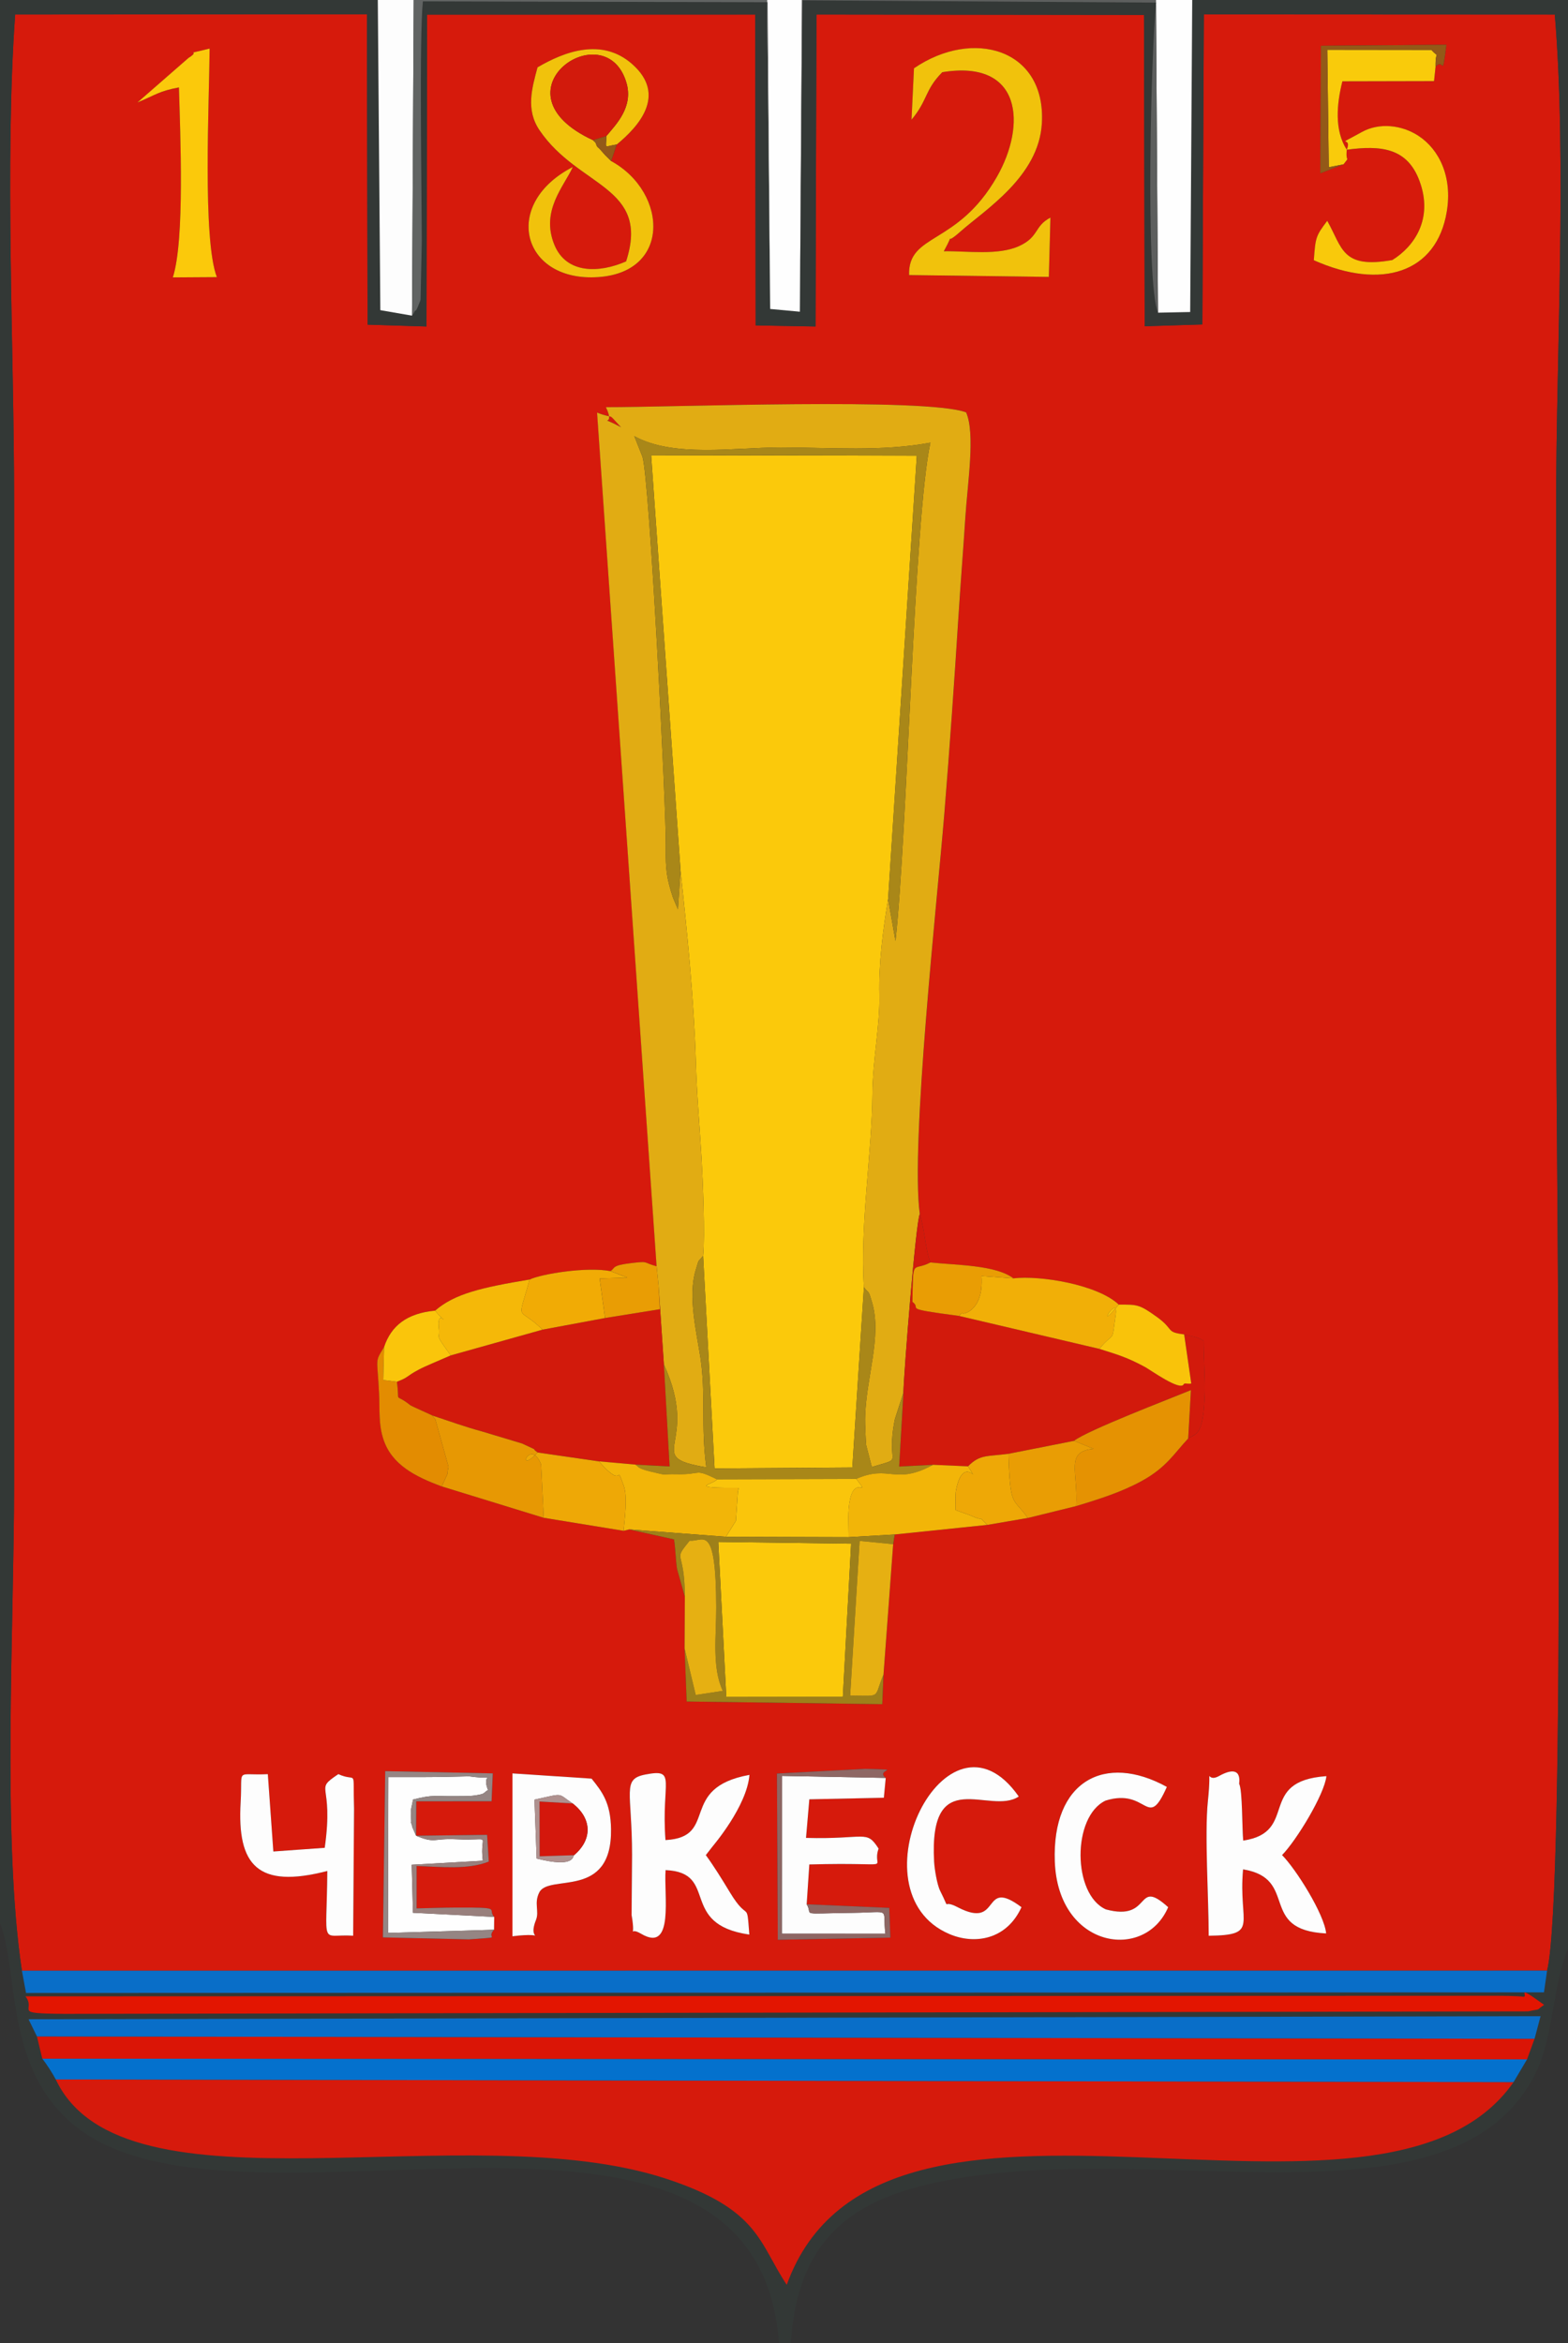<?xml version="1.0" encoding="UTF-8"?>
<!DOCTYPE svg PUBLIC "-//W3C//DTD SVG 1.1//EN" "http://www.w3.org/Graphics/SVG/1.1/DTD/svg11.dtd">
<!-- Creator: CorelDRAW X5 -->
<svg xmlns="http://www.w3.org/2000/svg" xml:space="preserve" width="85.019mm" height="127mm" style="shape-rendering:geometricPrecision; text-rendering:geometricPrecision; image-rendering:optimizeQuality; fill-rule:evenodd; clip-rule:evenodd"
viewBox="0 0 85.019 127"
 xmlns:xlink="http://www.w3.org/1999/xlink">
 <rect x="0" y="0" width="85.019" height="127" fill="#333333" stroke="none"/>
 <defs>
  <style type="text/css">
   <![CDATA[
    .fil5 {fill:#0471CD}
    .fil4 {fill:#096EC8}
    .fil2 {fill:#333836}
    .fil32 {fill:#5D5F5E}
    .fil28 {fill:#616463}
    .fil29 {fill:#8E6764}
    .fil33 {fill:#935918}
    .fil30 {fill:#958583}
    .fil34 {fill:#99807D}
    .fil19 {fill:#9E8019}
    .fil11 {fill:#A98718}
    .fil35 {fill:#AF918F}
    .fil7 {fill:#D21A0C}
    .fil31 {fill:#D4170C}
    .fil0 {fill:#D61A0C}
    .fil6 {fill:#DA1506}
    .fil3 {fill:#E1AC13}
    .fil8 {fill:#E31501}
    .fil24 {fill:#E38C01}
    .fil13 {fill:#E59202}
    .fil21 {fill:#E6B012}
    .fil17 {fill:#E79803}
    .fil25 {fill:#E99D04}
    .fil20 {fill:#EEA806}
    .fil27 {fill:#F1AB05}
    .fil14 {fill:#F1AF07}
    .fil10 {fill:#F1C20C}
    .fil16 {fill:#F2B508}
    .fil22 {fill:#F5B808}
    .fil26 {fill:#F9C30A}
    .fil18 {fill:#F9C90B}
    .fil23 {fill:#F9CB0B}
    .fil15 {fill:#FAC50B}
    .fil1 {fill:#FBC90B}
    .fil9 {fill:#FDFDFD}
    .fil12 {fill:#FEFEFE}
   ]]>
  </style>
 </defs>
 <g id="Layer_x0020_1">
  <g id="_430089016">
   <path id="_429883960" class="fil0" d="M27.787 96.115l4.29 0.283c0.57,0.707 1.035,1.302 1.055,2.736 0.053,3.845 -3.359,2.405 -3.887,3.425 -0.304,0.588 0.008,1.028 -0.182,1.499 -0.536,1.332 0.844,0.619 -1.276,0.884l0.001 -8.826zm-10.181 4.033c0.515,-3.632 -0.64,-3.066 0.738,-3.994 1.054,0.481 0.777,-0.442 0.852,1.88l-0.048 6.878c-1.824,-0.114 -1.435,0.746 -1.402,-3.508 -3.784,0.98 -4.899,-0.308 -4.7,-3.724 0.112,-1.922 -0.313,-1.434 1.474,-1.523l0.299 4.191 2.786 -0.199zm4.954 -0.656l3.852 -0.047 0.091 1.448c-1.141,0.462 -2.662,0.276 -3.915,0.242l0 2.296c0.702,-0.018 1.418,-0.041 2.119,-0.045 2.638,-0.015 1.68,0.068 2.09,0.506l-0.009 0.695c-0.499,0.542 0.638,0.365 -1.36,0.525l-4.665 -0.109 0.125 -9.01 5.832 0.121 -0.065 1.51 -4.084 0.001 -0.011 1.868zm42.976 5.422c0.001,-1.957 -0.227,-5.526 -0.046,-7.271 0.238,-2.295 -0.215,-0.932 0.61,-1.388 1.324,-0.733 1.079,0.404 1.087,0.42 0.186,0.355 0.157,2.437 0.221,3.082 3.055,-0.46 0.705,-3.232 4.511,-3.493 -0.104,0.986 -1.624,3.482 -2.405,4.279 0.753,0.754 2.296,3.209 2.391,4.247 -3.727,-0.188 -1.44,-2.972 -4.505,-3.474 -0.271,2.987 0.931,3.567 -1.864,3.599zm-2.198 -1.55c-1.262,2.962 -5.974,2.232 -6.147,-2.473 -0.16,-4.357 2.702,-5.903 6.075,-4.045 -1.079,2.432 -1.009,0.02 -3.325,0.743 -1.821,0.865 -1.795,5.084 0.018,5.895 2.545,0.686 1.567,-1.755 3.378,-0.12zm-11.387 0.015c2.377,1.222 1.221,-1.67 3.435,-0.015 -0.799,1.76 -2.527,2.046 -3.912,1.456 -5.373,-2.289 -0.134,-13.033 3.764,-7.454 -1.567,1.049 -4.881,-1.813 -4.59,3.536 0.021,0.385 0.159,1.241 0.327,1.574 0.634,1.254 -0.011,0.382 0.975,0.902zm-8.213 -0.17l4.48 0.194 0.059 1.612 -6.104 0.118 -0.046 -9.009 4.791 -0.255c2.243,0.06 0.495,-0.008 1.107,0.489l-0.102 1.075 -4.041 0.085 -0.179 2.091c3.258,0.089 3.264,-0.467 3.934,0.58 -0.431,1.231 1.215,0.725 -3.755,0.86l-0.144 2.159zm-7.65 -1.852c-0.107,1.309 0.491,4.528 -1.329,3.45 -0.779,-0.462 -0.253,0.494 -0.516,-1.019l0.026 -3.244c0,-3.463 -0.566,-4.12 0.724,-4.368 1.739,-0.335 0.85,0.368 1.088,3.553 2.933,-0.154 0.647,-2.826 4.554,-3.534 -0.138,1.711 -1.975,3.842 -2.011,3.893l-0.355 0.456c0.435,0.596 0.854,1.272 1.316,2.034 1.016,1.676 0.895,0.312 1.043,2.274 -3.872,-0.563 -1.607,-3.369 -4.541,-3.494zm13.786 -35.558c0.277,0.924 0.307,1.927 0.571,2.625 1.438,0.148 3.546,0.136 4.504,0.86 1.459,-0.172 4.577,0.342 5.712,1.424 1.009,-0.003 1.107,-0.017 2.047,0.653 0.997,0.711 0.462,0.832 1.499,0.961 0.184,0.062 0.787,0.129 1.055,0.353 0,0.865 0.087,2.047 0.062,2.853 -0.074,2.36 -0.493,2.15 -0.897,2.435 -0.731,0.767 -1.157,1.554 -2.502,2.293 -1.105,0.607 -2.313,0.99 -3.572,1.37l-2.62 0.645 -2.193 0.375 -5.024 0.52 -0.085 0.523 -0.524 7.066 -0.067 1.608 -10.605 -0.144 -0.114 -2.874 0.014 -2.808 -0.425 -1.507c-0.073,-0.478 -0.08,-1.054 -0.162,-1.597l-2.429 -0.541 -0.307 0.075 -4.328 -0.705 -5.529 -1.701c-1.459,-0.538 -2.699,-1.183 -3.153,-2.524 -0.285,-0.842 -0.202,-1.645 -0.246,-2.543 -0.096,-1.947 -0.25,-1.636 0.272,-2.488 0.383,-1.158 1.252,-1.832 2.766,-1.972 1.056,-0.915 2.502,-1.25 5.123,-1.687 0.66,-0.308 3.098,-0.702 4.388,-0.456 0.27,-0.169 0.028,-0.304 1.106,-0.431 1.008,-0.119 0.596,-0.047 1.395,0.172l-3.228 -46.272c1.067,0.413 0.465,-0.091 1.301,0.793 -1.485,-0.788 -0.214,0.169 -0.823,-1.088 3.58,0.011 17.36,-0.533 19.532,0.282 0.509,1.149 0.075,3.857 -0.042,5.702 -0.112,1.749 -0.255,3.497 -0.366,5.251 -0.228,3.591 -0.481,7.217 -0.774,10.812 -0.379,4.648 -1.839,17.92 -1.33,21.685zm23.149 -57.682c0.341,-0.83 -0.814,-0.054 0.818,-0.959 0.932,-0.517 2.157,-0.398 3.083,0.214 1.115,0.737 1.831,2.211 1.526,4.083 -0.544,3.343 -3.546,4.285 -7.212,2.651 0.092,-1.231 0.098,-1.305 0.728,-2.136 0.832,1.472 0.785,2.612 3.528,2.126 1.182,-0.729 2.235,-2.227 1.476,-4.284 -0.664,-1.798 -2.092,-1.945 -3.946,-1.695zm-39.578 -0.287l-0.308 0.902c3.124,1.704 3.306,6.285 -1.074,6.301 -3.831,0.015 -4.787,-4.038 -1.004,-5.981 -0.479,1.058 -1.757,2.367 -1,4.219 0.646,1.581 2.422,1.541 3.889,0.899 1.327,-4.088 -2.575,-3.986 -4.695,-7.11 -0.755,-1.113 -0.41,-2.282 -0.107,-3.408 1.429,-0.836 3.477,-1.635 5.131,-0.177 1.915,1.688 0.323,3.401 -0.831,4.356zm-23.228 -4.684c0.772,-0.482 -0.457,-0.117 1.149,-0.51 -0.021,2.895 -0.393,10.354 0.393,12.387l-2.388 0.015c0.656,-2.026 0.4,-7.82 0.331,-10.297 -1.08,0.201 -1.256,0.4 -2.246,0.815l2.761 -2.409zm39.34 0.559c3.196,-2.187 7.166,-1.056 6.936,2.981 -0.165,2.889 -3.081,4.682 -4.447,5.894 -0.993,0.881 -0.149,-0.273 -0.87,1.041 1.284,-0.021 2.945,0.238 4.084,-0.282 1.096,-0.5 0.801,-1.075 1.697,-1.542l-0.086 3.214 -7.578 -0.1c-0.063,-2.29 2.615,-1.573 4.761,-5.324 1.607,-2.808 1.371,-6.381 -2.962,-5.67 -0.969,0.982 -0.766,1.493 -1.667,2.574l0.133 -2.785zm23.466 4.412c-0.072,0.755 0.196,0.304 -0.177,0.79l-1.256 0.484 0.036 -6.911 6.801 -0.053c-0.26,1.957 -0.103,0.674 -0.588,1.181l-0.084 0.788 -4.969 0.011c-0.31,1.236 -0.442,2.643 0.237,3.709zm-71.835 98.692l82.697 -0.005c1.043,-4.111 0.488,-45.217 0.488,-52.828 0,-8.819 0,-17.639 0,-26.458 0,-8.195 0.591,-18.832 -0.07,-26.728l-19.028 -0.009 -0.081 16.805 -3.128 0.097 -0.038 -16.873 -17.76 -0.022 -0.049 16.908 -3.246 -0.059 -0.025 -16.847 -17.79 0.004 -0.033 16.902 -3.194 -0.099 -0.036 -16.823 -19.073 0.013c-0.575,8.066 -0.057,18.133 -0.057,26.379l0 53.269c0,7.641 -0.659,19.23 0.423,26.374z"/>
   <path id="_429884848" class="fil1" d="M36.899 47.176c0.351,3.238 0.732,7.064 0.83,10.331 0.057,1.892 0.194,3.313 0.313,5.303 0.065,1.085 0.194,4.182 0.082,5.249l0.622 11.526 7.469 -0.051 0.627 -9.771c-0.215,-3.406 0.438,-7.292 0.463,-10.491 0.014,-1.849 0.414,-3.707 0.375,-5.349 -0.041,-1.714 0.199,-3.537 0.475,-5.211l1.555 -24.016 -14.404 -0.025 1.594 22.506z"/>
   <path id="_383651688" class="fil2" d="M83.206 110.498l-0.409 1.115 -0.73 1.234c-7.184,10.292 -34.32,-3.103 -39.409,10.985 -1.517,-2.275 -1.485,-4.097 -6.554,-5.755 -10.817,-3.537 -29.414,2.381 -33.081,-5.376 -0.146,-0.284 -0.494,-0.834 -0.731,-1.124l-0.289 -1.206 -0.456 -0.932 81.984 -0.166 -0.325 1.226zm-81.827 -2.301l79.774 -0.03c0.262,-0.001 1.179,0.009 1.396,0.048 0.438,0.079 -0.538,-0.796 1.173,0.442 -0.547,0.368 -0.033,0.173 -0.863,0.354l-79.369 0.135c-2.939,-0.023 -1.491,-0.154 -2.112,-0.949zm82.505 -1.394l-0.168 1.178 -82.305 0.033 -0.223 -1.207c-1.082,-7.144 -0.423,-18.733 -0.423,-26.374l0 -53.269c0,-8.246 -0.518,-18.313 0.057,-26.379l19.073 -0.013 0.036 16.823 3.194 0.099 0.033 -16.902 17.79 -0.004 0.025 16.847 3.246 0.059 0.049 -16.908 17.76 0.022 0.038 16.873 3.128 -0.097 0.081 -16.805 19.028 0.009c0.66,7.896 0.07,18.533 0.07,26.728 0,8.819 0,17.639 0,26.458 0,7.61 0.554,48.716 -0.488,52.828zm-83.885 -2.565c1.097,2.616 0.074,8.582 4.876,11.549 9.541,5.896 36.182,-5.04 37.364,11.213l0.637 0c0.327,-4.965 2.626,-7.423 7.161,-8.547 11.95,-2.96 28.818,3.097 33.283,-6.211 0.892,-1.86 0.909,-4.83 1.699,-6.609l0 -105.633 -20.376 0 -0.111 16.911 -1.743 0.035c-0.689,-1.575 -0.387,-14.303 -0.098,-16.805l-19.179 -0.122 -0.143 16.875 -1.611 -0.149 -0.133 -16.624 -18.696 -0.047c-0.199,1.95 -0.07,9.975 -0.059,12.978l-0.067 3.191c-0.026,0.108 -0.092,0.224 -0.118,0.309 -0.026,0.084 -0.14,0.332 -0.162,0.282 -0.022,-0.051 -0.1,0.203 -0.184,0.274l-1.718 -0.298 -0.137 -16.81 -20.485 0 0 104.238z"/>
   <path id="_429885976" class="fil0" d="M82.067 112.846l-79.044 -0.146c3.666,7.757 22.264,1.839 33.081,5.376 5.069,1.658 5.037,3.481 6.554,5.755 5.089,-14.088 32.226,-0.693 39.409,-10.985z"/>
   <path id="_429883264" class="fil3" d="M35.604 68.632l0.101 1.028 0.29 4.29c2.033,4.442 -1.247,4.981 2.302,5.576 -0.303,-2.224 -0.016,-3.975 -0.319,-5.946 -0.214,-1.395 -0.687,-3.329 -0.257,-4.739 0.228,-0.747 0.084,-0.356 0.403,-0.781 0.112,-1.067 -0.016,-4.163 -0.082,-5.249 -0.119,-1.99 -0.256,-3.411 -0.313,-5.303 -0.098,-3.267 -0.479,-7.093 -0.83,-10.331l-0.14 2.11 -0.267 -0.636c-0.348,-1.046 -0.408,-1.552 -0.391,-2.704 0.031,-2.128 -0.877,-19.929 -1.264,-21.191l-0.444 -1.117c2.125,1.175 5.426,0.611 7.94,0.611 2.683,0 5.489,0.235 8.112,-0.258 -0.896,4.191 -1.243,21.122 -1.891,27.007l-0.401 -2.286c-0.275,1.674 -0.516,3.497 -0.475,5.211 0.04,1.642 -0.361,3.501 -0.375,5.349 -0.025,3.199 -0.678,7.085 -0.463,10.491 0.306,0.404 0.229,0.092 0.445,0.827 0.55,1.872 -0.353,4.141 -0.38,6.313 -0.003,0.219 0.035,1.223 0.061,1.42l0.304 1.185c1.867,-0.571 0.716,0.039 1.255,-2.603l0.457 -1.409c0.03,-1.199 0.682,-9.354 0.89,-9.698 -0.509,-3.765 0.95,-17.037 1.33,-21.685 0.293,-3.595 0.546,-7.222 0.774,-10.812 0.111,-1.754 0.254,-3.502 0.366,-5.251 0.118,-1.845 0.551,-4.553 0.042,-5.702 -2.171,-0.815 -15.951,-0.272 -19.532,-0.282 0.609,1.257 -0.662,0.3 0.823,1.088 -0.836,-0.884 -0.234,-0.381 -1.301,-0.793l3.228 46.272z"/>
   <polygon id="_429883528" class="fil4" points="83.885,106.803 1.188,106.807 1.411,108.014 83.716,107.981 "/>
   <path id="_429882928" class="fil5" d="M3.023 112.7l79.044 0.146 0.73 -1.234 -80.505 -0.036c0.237,0.29 0.585,0.84 0.731,1.124z"/>
   <polygon id="_429883192" class="fil6" points="2.293,111.576 82.797,111.612 83.206,110.498 2.003,110.37 "/>
   <path id="_429883288" class="fil7" d="M48.985 75.496l-0.229 3.985 1.837 -0.093 1.897 0.083c0.645,-0.657 1.038,-0.523 2.19,-0.679l3.556 -0.703c0.69,-0.555 5.297,-2.322 6.34,-2.751l-0.148 2.623c0.405,-0.285 0.823,-0.075 0.897,-2.435 0.025,-0.806 -0.062,-1.988 -0.062,-2.853 -0.268,-0.224 -0.871,-0.291 -1.055,-0.353l0.386 2.665c-0.224,0.033 -0.368,-0.05 -0.409,0.036 -0.186,0.391 -1.8,-0.773 -2.107,-0.938 -0.965,-0.52 -1.476,-0.666 -2.47,-0.979l-7.61 -1.786c-3.251,-0.43 -1.961,-0.351 -2.525,-0.763 0.047,-2.458 -0.018,-1.611 0.973,-2.133 -0.264,-0.698 -0.294,-1.701 -0.571,-2.625 -0.207,0.345 -0.859,8.499 -0.89,9.698z"/>
   <polygon id="_429883504" class="fil4" points="2.003,110.37 83.206,110.498 83.531,109.272 1.547,109.438 "/>
   <path id="_429886192" class="fil7" d="M32.807 71.433l-3.39 0.631 -4.977 1.395c-0.621,0.274 -1.36,0.572 -1.73,0.769 -0.719,0.382 -0.522,0.407 -1.189,0.659 0.182,1.298 -0.213,0.527 0.747,1.285 0.037,0.03 1.116,0.512 1.171,0.541 0.941,0.314 1.787,0.62 2.699,0.867l2.177 0.655c1.107,0.52 0.368,0.151 0.844,0.487l3.318 0.479 1.97 0.176 1.862 0.099 -0.311 -5.528 -0.29 -4.29 0.074 1.297 -2.973 0.477z"/>
   <path id="_429885256" class="fil8" d="M1.38 108.197c0.621,0.794 -0.828,0.926 2.112,0.949l79.369 -0.135c0.83,-0.181 0.316,0.014 0.863,-0.354 -1.711,-1.238 -0.735,-0.363 -1.173,-0.442 -0.216,-0.039 -1.134,-0.049 -1.396,-0.048l-79.774 0.03z"/>
   <polygon id="_429883696" class="fil1" points="46.149,83.663 38.946,83.568 39.38,91.956 45.699,91.965 "/>
   <path id="_429885736" class="fil9" d="M65.537 104.913c2.795,-0.032 1.593,-0.613 1.864,-3.599 3.064,0.502 0.778,3.287 4.505,3.474 -0.095,-1.038 -1.638,-3.493 -2.391,-4.247 0.782,-0.797 2.301,-3.293 2.405,-4.279 -3.806,0.262 -1.456,3.034 -4.511,3.493 -0.065,-0.645 -0.035,-2.727 -0.221,-3.082 -0.008,-0.015 0.237,-1.152 -1.087,-0.42 -0.825,0.456 -0.372,-0.907 -0.61,1.388 -0.181,1.745 0.047,5.314 0.046,7.271z"/>
   <path id="_429885424" class="fil10" d="M49.557 3.703l-0.133 2.785c0.901,-1.081 0.699,-1.591 1.667,-2.574 4.334,-0.711 4.569,2.862 2.962,5.67 -2.145,3.751 -4.824,3.034 -4.761,5.324l7.578 0.1 0.086 -3.214c-0.896,0.466 -0.601,1.041 -1.697,1.542 -1.139,0.52 -2.8,0.262 -4.084,0.282 0.72,-1.313 -0.124,-0.16 0.87,-1.041 1.366,-1.212 4.282,-3.004 4.447,-5.894 0.23,-4.037 -3.74,-5.168 -6.936,-2.981z"/>
   <path id="_429883864" class="fil9" d="M36.089 101.356c2.934,0.125 0.668,2.931 4.541,3.494 -0.148,-1.962 -0.027,-0.598 -1.043,-2.274 -0.462,-0.762 -0.881,-1.438 -1.316,-2.034l0.355 -0.456c0.036,-0.051 1.873,-2.182 2.011,-3.893 -3.907,0.708 -1.621,3.38 -4.554,3.534 -0.238,-3.186 0.651,-3.888 -1.088,-3.553 -1.291,0.248 -0.724,0.905 -0.724,4.368l-0.026 3.244c0.263,1.513 -0.263,0.558 0.516,1.019 1.82,1.079 1.221,-2.14 1.329,-3.45z"/>
   <path id="_388574344" class="fil11" d="M36.899 47.176l-1.594 -22.506 14.404 0.025 -1.555 24.016 0.401 2.286c0.647,-5.885 0.994,-22.816 1.891,-27.007 -2.623,0.493 -5.429,0.258 -8.112,0.258 -2.514,0 -5.815,0.565 -7.94,-0.611l0.444 1.117c0.387,1.262 1.295,19.063 1.264,21.191 -0.017,1.152 0.043,1.658 0.391,2.704l0.267 0.636 0.14 -2.11z"/>
   <polygon id="_388571176" class="fil12" points="62.789,16.946 64.533,16.911 64.644,0 62.679,0 "/>
   <polygon id="_388570552" class="fil9" points="22.34,17.108 22.432,0 20.485,0 20.622,16.81 "/>
   <path id="_388575904" class="fil10" d="M33.137 8.73c-0.389,-0.381 -0.282,-0.272 -0.625,-0.66 -0.044,-0.05 -0.149,-0.098 -0.182,-0.235 -0.033,-0.137 -0.116,-0.159 -0.175,-0.237 -5.625,-2.603 0.642,-6.952 1.804,-3.138 0.407,1.336 -0.56,2.288 -1.082,2.916 0,0.737 -0.175,0.57 0.569,0.453 1.154,-0.955 2.745,-2.667 0.831,-4.356 -1.654,-1.459 -3.702,-0.659 -5.131,0.177 -0.303,1.127 -0.648,2.296 0.107,3.408 2.12,3.124 6.023,3.022 4.695,7.11 -1.466,0.642 -3.242,0.682 -3.889,-0.899 -0.757,-1.852 0.522,-3.161 1,-4.219 -3.783,1.944 -2.827,5.996 1.004,5.981 4.38,-0.017 4.198,-4.597 1.074,-6.301z"/>
   <polygon id="_388571704" class="fil12" points="41.759,16.745 43.37,16.894 43.485,0 41.595,0 "/>
   <path id="_388571584" class="fil9" d="M43.739 103.208l0.144 -2.159c4.97,-0.136 3.324,0.371 3.755,-0.86 -0.671,-1.047 -0.676,-0.491 -3.934,-0.58l0.179 -2.091 4.041 -0.085 0.102 -1.075 -5.624 -0.108 -0.008 8.551 5.612 0.002c-0.176,-1.446 0.393,-1.16 -1.768,-1.132 -3.059,0.04 -2.111,0.158 -2.498,-0.462z"/>
   <path id="_388576864" class="fil9" d="M17.747 101.403c-0.033,4.254 -0.422,3.394 1.402,3.508l0.048 -6.878c-0.075,-2.322 0.202,-1.399 -0.852,-1.88 -1.378,0.928 -0.223,0.362 -0.738,3.994l-2.786 0.199 -0.299 -4.191c-1.787,0.089 -1.362,-0.399 -1.474,1.523 -0.199,3.416 0.916,4.704 4.7,3.724z"/>
   <path id="_388572376" class="fil9" d="M31.123 100.547c-0.069,0.038 0.072,0.712 -2.026,0.181l-0.118 -3.193c1.667,-0.36 1.209,-0.36 2.072,0.208 1.043,0.807 1.088,1.952 0.072,2.804zm-3.337 4.394c2.12,-0.265 0.74,0.448 1.276,-0.884 0.19,-0.471 -0.122,-0.911 0.182,-1.499 0.528,-1.02 3.941,0.42 3.887,-3.425 -0.02,-1.434 -0.485,-2.029 -1.055,-2.736l-4.29 -0.283 -0.001 8.826z"/>
   <path id="_388575400" class="fil12" d="M26.788 104.587l0.009 -0.695 -4.406 -0.224 -0.068 -2.603 3.857 -0.219c-0.202,-1.564 0.632,-1.061 -1.456,-1.163 -1.241,-0.06 -1.112,0.246 -2.163,-0.191l-0.204 -0.465c-0.157,-0.754 -0.015,0.327 -0.074,-0.571 -0.031,-0.467 0.055,-0.533 0.109,-0.924 1.115,-0.286 1.2,-0.17 2.321,-0.186 0.294,-0.004 0.74,0.005 1.018,-0.035 0.633,-0.09 0.44,-0.13 0.73,-0.296 -0.443,-1.107 0.784,-0.49 -1.021,-0.743 -0.014,-0.002 -1.304,0.031 -1.442,0.033 -0.985,0.016 -1.975,0.006 -2.942,0.008l-0.019 8.447 5.753 -0.173z"/>
   <path id="_388577560" class="fil11" d="M35.996 73.949l0.311 5.528 -1.862 -0.099c0.201,0.115 0.069,0.194 0.859,0.385 1.004,0.242 0.496,0.112 1.388,0.136 1.401,0.037 0.903,-0.345 2.183,0.277l7.555 -0.022c1.814,-0.796 2.094,0.367 4.162,-0.764l-1.837 0.093 0.229 -3.985 -0.457 1.409c-0.539,2.641 0.612,2.032 -1.255,2.603l-0.304 -1.185c-0.026,-0.196 -0.064,-1.201 -0.061,-1.42 0.027,-2.172 0.93,-4.441 0.38,-6.313 -0.216,-0.735 -0.139,-0.423 -0.445,-0.827l-0.627 9.771 -7.469 0.051 -0.622 -11.526c-0.319,0.426 -0.175,0.035 -0.403,0.781 -0.43,1.41 0.043,3.344 0.257,4.739 0.303,1.97 0.016,3.722 0.319,5.946 -3.549,-0.595 -0.269,-1.134 -2.302,-5.576z"/>
   <path id="_388572496" class="fil9" d="M63.339 103.364c-1.812,-1.635 -0.834,0.807 -3.378,0.12 -1.813,-0.811 -1.839,-5.03 -0.018,-5.895 2.315,-0.723 2.246,1.689 3.325,-0.743 -3.373,-1.858 -6.234,-0.313 -6.075,4.045 0.172,4.705 4.885,5.435 6.147,2.473z"/>
   <path id="_388572088" class="fil13" d="M58.235 78.09l1.058 0.432c-1.553,0.145 -0.834,1.215 -0.941,3.104 1.259,-0.38 2.468,-0.762 3.572,-1.37 1.345,-0.739 1.772,-1.526 2.502,-2.293l0.148 -2.623c-1.042,0.428 -5.65,2.195 -6.34,2.751z"/>
   <path id="_388572328" class="fil9" d="M51.951 103.378c-0.986,-0.519 -0.341,0.352 -0.975,-0.902 -0.168,-0.333 -0.306,-1.189 -0.327,-1.574 -0.292,-5.349 3.023,-2.488 4.59,-3.536 -3.899,-5.58 -9.137,5.164 -3.764,7.454 1.385,0.59 3.112,0.303 3.912,-1.456 -2.214,-1.656 -1.059,1.237 -3.435,0.015z"/>
   <path id="_388572664" class="fil14" d="M51.997 71.319l7.61 1.786c0.867,-1.033 0.654,-0.196 0.888,-1.849 0.169,-1.196 -1.204,1.107 0.166,-0.549 -1.135,-1.082 -4.252,-1.596 -5.712,-1.424l-1.73 -0.125c0.128,1.884 -0.992,2.069 -1.012,2.027 -0.031,-0.064 -0.151,0.075 -0.21,0.134z"/>
   <path id="_388572880" class="fil1" d="M7.456 5.553c0.99,-0.414 1.166,-0.613 2.246,-0.815 0.069,2.478 0.325,8.271 -0.331,10.297l2.388 -0.015c-0.785,-2.033 -0.414,-9.491 -0.393,-12.387 -1.606,0.394 -0.377,0.028 -1.149,0.51l-2.761 2.409z"/>
   <path id="_388572952" class="fil15" d="M39.358 83.291l6.657 0.02c0,-0.689 -0.07,-1.415 0.083,-2.083 0.286,-1.251 1.102,-0.046 0.333,-1.074l-7.555 0.022c-0.179,0.272 -1.731,0.477 1.188,0.457 -0.023,0.065 -0.047,0.167 -0.054,0.2l-0.11 1.595 -0.541 0.863z"/>
   <path id="_388573408" class="fil16" d="M46.43 80.153c0.769,1.029 -0.046,-0.177 -0.333,1.074 -0.153,0.668 -0.083,1.394 -0.083,2.083l2.499 -0.145 5.024 -0.52c-0.72,-0.672 0.069,-0.065 -0.946,-0.524l-0.775 -0.277c0,-0.235 -0.023,-0.85 0.016,-1.056 0.401,-2.113 1.411,-0.078 0.656,-1.317l-1.897 -0.083c-2.068,1.132 -2.348,-0.032 -4.162,0.764z"/>
   <path id="_388573288" class="fil16" d="M33.811 82.966l0.307 -0.075 5.24 0.399 0.541 -0.863 0.11 -1.595c0.007,-0.033 0.031,-0.135 0.054,-0.2 -2.919,0.02 -1.367,-0.185 -1.188,-0.457 -1.28,-0.621 -0.782,-0.24 -2.183,-0.277 -0.892,-0.023 -0.384,0.107 -1.388,-0.136 -0.79,-0.191 -0.657,-0.27 -0.859,-0.385l-1.97 -0.176c1.432,1.652 0.855,-0.047 1.348,1.33 0.211,0.591 0.046,1.794 -0.012,2.434z"/>
   <path id="_388573456" class="fil17" d="M23.954 80.561l5.529 1.701 -0.144 -2.896c-0.578,-1.475 -1.417,0.635 -0.182,-0.643 -0.476,-0.336 0.263,0.033 -0.844,-0.487l-2.177 -0.655c-0.912,-0.247 -1.758,-0.553 -2.699,-0.867 0.049,0.079 0.134,0.172 0.169,0.221l0.714 2.56c-0.154,0.707 0.147,-0.085 -0.367,1.067z"/>
   <path id="_388573864" class="fil18" d="M73.023 8.115c1.855,-0.25 3.282,-0.104 3.946,1.695 0.76,2.057 -0.294,3.555 -1.476,4.284 -2.743,0.486 -2.696,-0.653 -3.528,-2.126 -0.63,0.831 -0.636,0.905 -0.728,2.136 3.666,1.634 6.668,0.693 7.212,-2.651 0.305,-1.872 -0.411,-3.346 -1.526,-4.083 -0.926,-0.612 -2.151,-0.731 -3.083,-0.214 -1.632,0.905 -0.477,0.129 -0.818,0.959z"/>
   <path id="_388573984" class="fil19" d="M45.699 91.965l-6.319 -0.009 -0.434 -8.388 7.203 0.095 -0.45 8.302zm-8.565 -5.429c-0.012,-2.674 -0.694,-1.849 0.261,-3.038 0.707,0.093 1.429,-1.078 1.439,3.625 0.003,1.546 -0.236,3.242 0.357,4.517l-1.468 0.224 -0.604 -2.52 0.114 2.874 10.605 0.144 0.067 -1.608c-0.557,1.316 -0.051,1.152 -1.809,1.143l0.514 -8.385 1.819 0.176 0.085 -0.523 -2.499 0.145 -6.657 -0.02 -5.24 -0.399 2.429 0.541c0.082,0.543 0.089,1.119 0.162,1.597l0.425 1.507z"/>
   <path id="_388574176" class="fil20" d="M29.483 82.261l4.328 0.705c0.058,-0.639 0.224,-1.843 0.012,-2.434 -0.493,-1.377 0.084,0.322 -1.348,-1.33l-3.318 -0.479c-1.236,1.279 -0.397,-0.831 0.182,0.643l0.144 2.896z"/>
   <path id="_388574632" class="fil21" d="M47.905 90.755l0.524 -7.066 -1.819 -0.176 -0.514 8.385c1.757,0.009 1.251,0.172 1.809,-1.143z"/>
   <path id="_388574800" class="fil7" d="M32.154 7.597l0.722 -0.222c0.522,-0.628 1.489,-1.58 1.082,-2.916 -1.162,-3.814 -7.429,0.535 -1.804,3.138z"/>
   <path id="_388575184" class="fil22" d="M23.592 71.034c0.976,1.155 0.049,-0.335 0.205,0.983 0.072,0.609 -0.271,0.179 0.643,1.442l4.977 -1.395c-1.379,-1.358 -1.37,-0.254 -0.701,-2.717 -2.622,0.436 -4.068,0.771 -5.123,1.687z"/>
   <path id="_388575376" class="fil21" d="M37.133 86.536l-0.014 2.808 0.604 2.52 1.468 -0.224c-0.594,-1.275 -0.354,-2.971 -0.357,-4.517 -0.01,-4.702 -0.731,-3.532 -1.439,-3.625 -0.955,1.189 -0.273,0.364 -0.261,3.038z"/>
   <path id="_388575472" class="fil23" d="M72.846 8.906c0.373,-0.486 0.105,-0.035 0.177,-0.79 -0.679,-1.065 -0.547,-2.473 -0.237,-3.709l4.969 -0.011 0.084 -0.788c-0.019,-0.999 0.253,-0.372 -0.228,-0.903l-5.643 -0.007 0.081 6.364 0.798 -0.156z"/>
   <path id="_388575688" class="fil24" d="M23.954 80.561c0.513,-1.152 0.212,-0.36 0.367,-1.067l-0.714 -2.56c-0.035,-0.049 -0.12,-0.142 -0.169,-0.221 -0.054,-0.029 -1.133,-0.512 -1.171,-0.541 -0.96,-0.758 -0.564,0.013 -0.747,-1.285l-0.74 -0.097 0.045 -1.784c-0.522,0.852 -0.367,0.54 -0.272,2.488 0.044,0.898 -0.039,1.701 0.246,2.543 0.455,1.341 1.694,1.986 3.153,2.524z"/>
   <path id="_388575976" class="fil25" d="M54.679 78.793c0.099,2.982 0.24,2.33 1.053,3.478l2.62 -0.645c0.107,-1.888 -0.611,-2.958 0.941,-3.104l-1.058 -0.432 -3.556 0.703z"/>
   <path id="_388576192" class="fil26" d="M59.607 73.105c0.995,0.313 1.505,0.459 2.47,0.979 0.307,0.166 1.921,1.33 2.107,0.938 0.041,-0.086 0.185,-0.003 0.409,-0.036l-0.386 -2.665c-1.036,-0.129 -0.502,-0.25 -1.499,-0.961 -0.94,-0.671 -1.038,-0.656 -2.047,-0.653 -1.37,1.657 0.003,-0.647 -0.166,0.549 -0.234,1.653 -0.021,0.816 -0.888,1.849z"/>
   <path id="_388576600" class="fil27" d="M28.715 69.347c-0.669,2.463 -0.679,1.358 0.701,2.717l3.39 -0.631 -0.292 -2.142 1.498 -0.048 -0.909 -0.352c-1.29,-0.246 -3.728,0.148 -4.388,0.456z"/>
   <path id="_388577008" class="fil25" d="M51.997 71.319c0.059,-0.059 0.179,-0.198 0.21,-0.134 0.02,0.042 1.14,-0.144 1.012,-2.027l1.73 0.125c-0.957,-0.724 -3.066,-0.712 -4.504,-0.86 -0.991,0.522 -0.927,-0.325 -0.973,2.133 0.564,0.413 -0.727,0.334 2.525,0.763z"/>
   <path id="_388576840" class="fil20" d="M53.539 82.645l2.193 -0.375c-0.813,-1.147 -0.955,-0.496 -1.053,-3.478 -1.152,0.156 -1.544,0.021 -2.19,0.679 0.755,1.239 -0.255,-0.795 -0.656,1.317 -0.039,0.206 -0.016,0.821 -0.016,1.056l0.775 0.277c1.015,0.459 0.226,-0.148 0.946,0.524z"/>
   <path id="_388576912" class="fil28" d="M22.34 17.108c0.085,-0.07 0.162,-0.324 0.184,-0.274 0.022,0.05 0.136,-0.198 0.162,-0.282 0.026,-0.085 0.092,-0.201 0.118,-0.309l0.067 -3.191c-0.011,-3.003 -0.14,-11.028 0.059,-12.978l18.696 0.047 0.133 16.624 -0.164 -16.745 -19.163 0 -0.092 17.108z"/>
   <path id="_388577080" class="fil15" d="M20.826 73.006l-0.045 1.784 0.74 0.097c0.667,-0.252 0.47,-0.277 1.189,-0.659 0.371,-0.197 1.109,-0.495 1.73,-0.769 -0.914,-1.263 -0.571,-0.834 -0.643,-1.442 -0.155,-1.317 0.771,0.173 -0.205,-0.983 -1.515,0.14 -2.384,0.814 -2.766,1.972z"/>
   <path id="_388577488" class="fil25" d="M32.807 71.433l2.973 -0.477 -0.074 -1.297 -0.101 -1.028c-0.799,-0.219 -0.387,-0.291 -1.395,-0.172 -1.078,0.127 -0.836,0.263 -1.106,0.431l0.909 0.352 -1.498 0.048 0.292 2.142z"/>
   <path id="_388577824" class="fil29" d="M43.739 103.208c0.387,0.62 -0.561,0.502 2.498,0.462 2.161,-0.028 1.592,-0.314 1.768,1.132l-5.612 -0.002 0.008 -8.551 5.624 0.108c-0.612,-0.497 1.136,-0.429 -1.107,-0.489l-4.791 0.255 0.046 9.009 6.104 -0.118 -0.059 -1.612 -4.48 -0.194z"/>
   <path id="_388576168" class="fil30" d="M26.788 104.587l-5.753 0.173 0.019 -8.447c0.968,-0.002 1.958,0.008 2.942,-0.008 0.137,-0.002 1.428,-0.035 1.442,-0.033 1.805,0.252 0.578,-0.364 1.021,0.743 -0.29,0.166 -0.097,0.206 -0.73,0.296 -0.279,0.04 -0.724,0.031 -1.018,0.035 -1.121,0.017 -1.206,-0.1 -2.321,0.186 -0.054,0.391 -0.14,0.457 -0.109,0.924 0.059,0.898 -0.083,-0.184 0.074,0.571l0.204 0.465 0.011 -1.868 4.084 -0.001 0.065 -1.51 -5.832 -0.121 -0.125 9.01 4.665 0.109c1.998,-0.16 0.86,0.017 1.36,-0.525z"/>
   <path id="_388578088" class="fil31" d="M31.123 100.547c1.016,-0.852 0.971,-1.997 -0.072,-2.804l-1.797 -0.105 0.006 2.97 1.863 -0.06z"/>
   <path id="_388575832" class="fil32" d="M43.37 16.894l0.143 -16.875 19.179 0.122c-0.289,2.503 -0.592,15.231 0.098,16.805l-0.111 -16.946 -19.194 0 -0.115 16.894z"/>
   <path id="_388578568" class="fil33" d="M72.846 8.906l-0.798 0.156 -0.081 -6.364 5.643 0.007c0.481,0.531 0.209,-0.096 0.228,0.903 0.486,-0.507 0.329,0.776 0.588,-1.181l-6.801 0.053 -0.036 6.911 1.256 -0.484z"/>
   <path id="_388576480" class="fil34" d="M26.797 103.891c-0.41,-0.438 0.549,-0.52 -2.09,-0.506 -0.701,0.004 -1.417,0.027 -2.119,0.045l-0 -2.296c1.253,0.034 2.774,0.22 3.915,-0.242l-0.091 -1.448 -3.852 0.047c1.051,0.437 0.922,0.131 2.163,0.191 2.088,0.101 1.254,-0.401 1.456,1.163l-3.857 0.219 0.068 2.603 4.406 0.224z"/>
   <path id="_388574704" class="fil35" d="M31.123 100.547l-1.863 0.06 -0.006 -2.97 1.797 0.105c-0.863,-0.568 -0.405,-0.568 -2.072,-0.208l0.118 3.193c2.098,0.53 1.957,-0.143 2.026,-0.181z"/>
   <path id="_388571296" class="fil33" d="M32.154 7.597c0.06,0.078 0.142,0.101 0.175,0.237 0.033,0.138 0.137,0.185 0.182,0.235 0.343,0.389 0.237,0.279 0.625,0.66l0.308 -0.902c-0.744,0.117 -0.569,0.284 -0.569,-0.453l-0.722 0.222z"/>
  </g>
 </g>
</svg>
